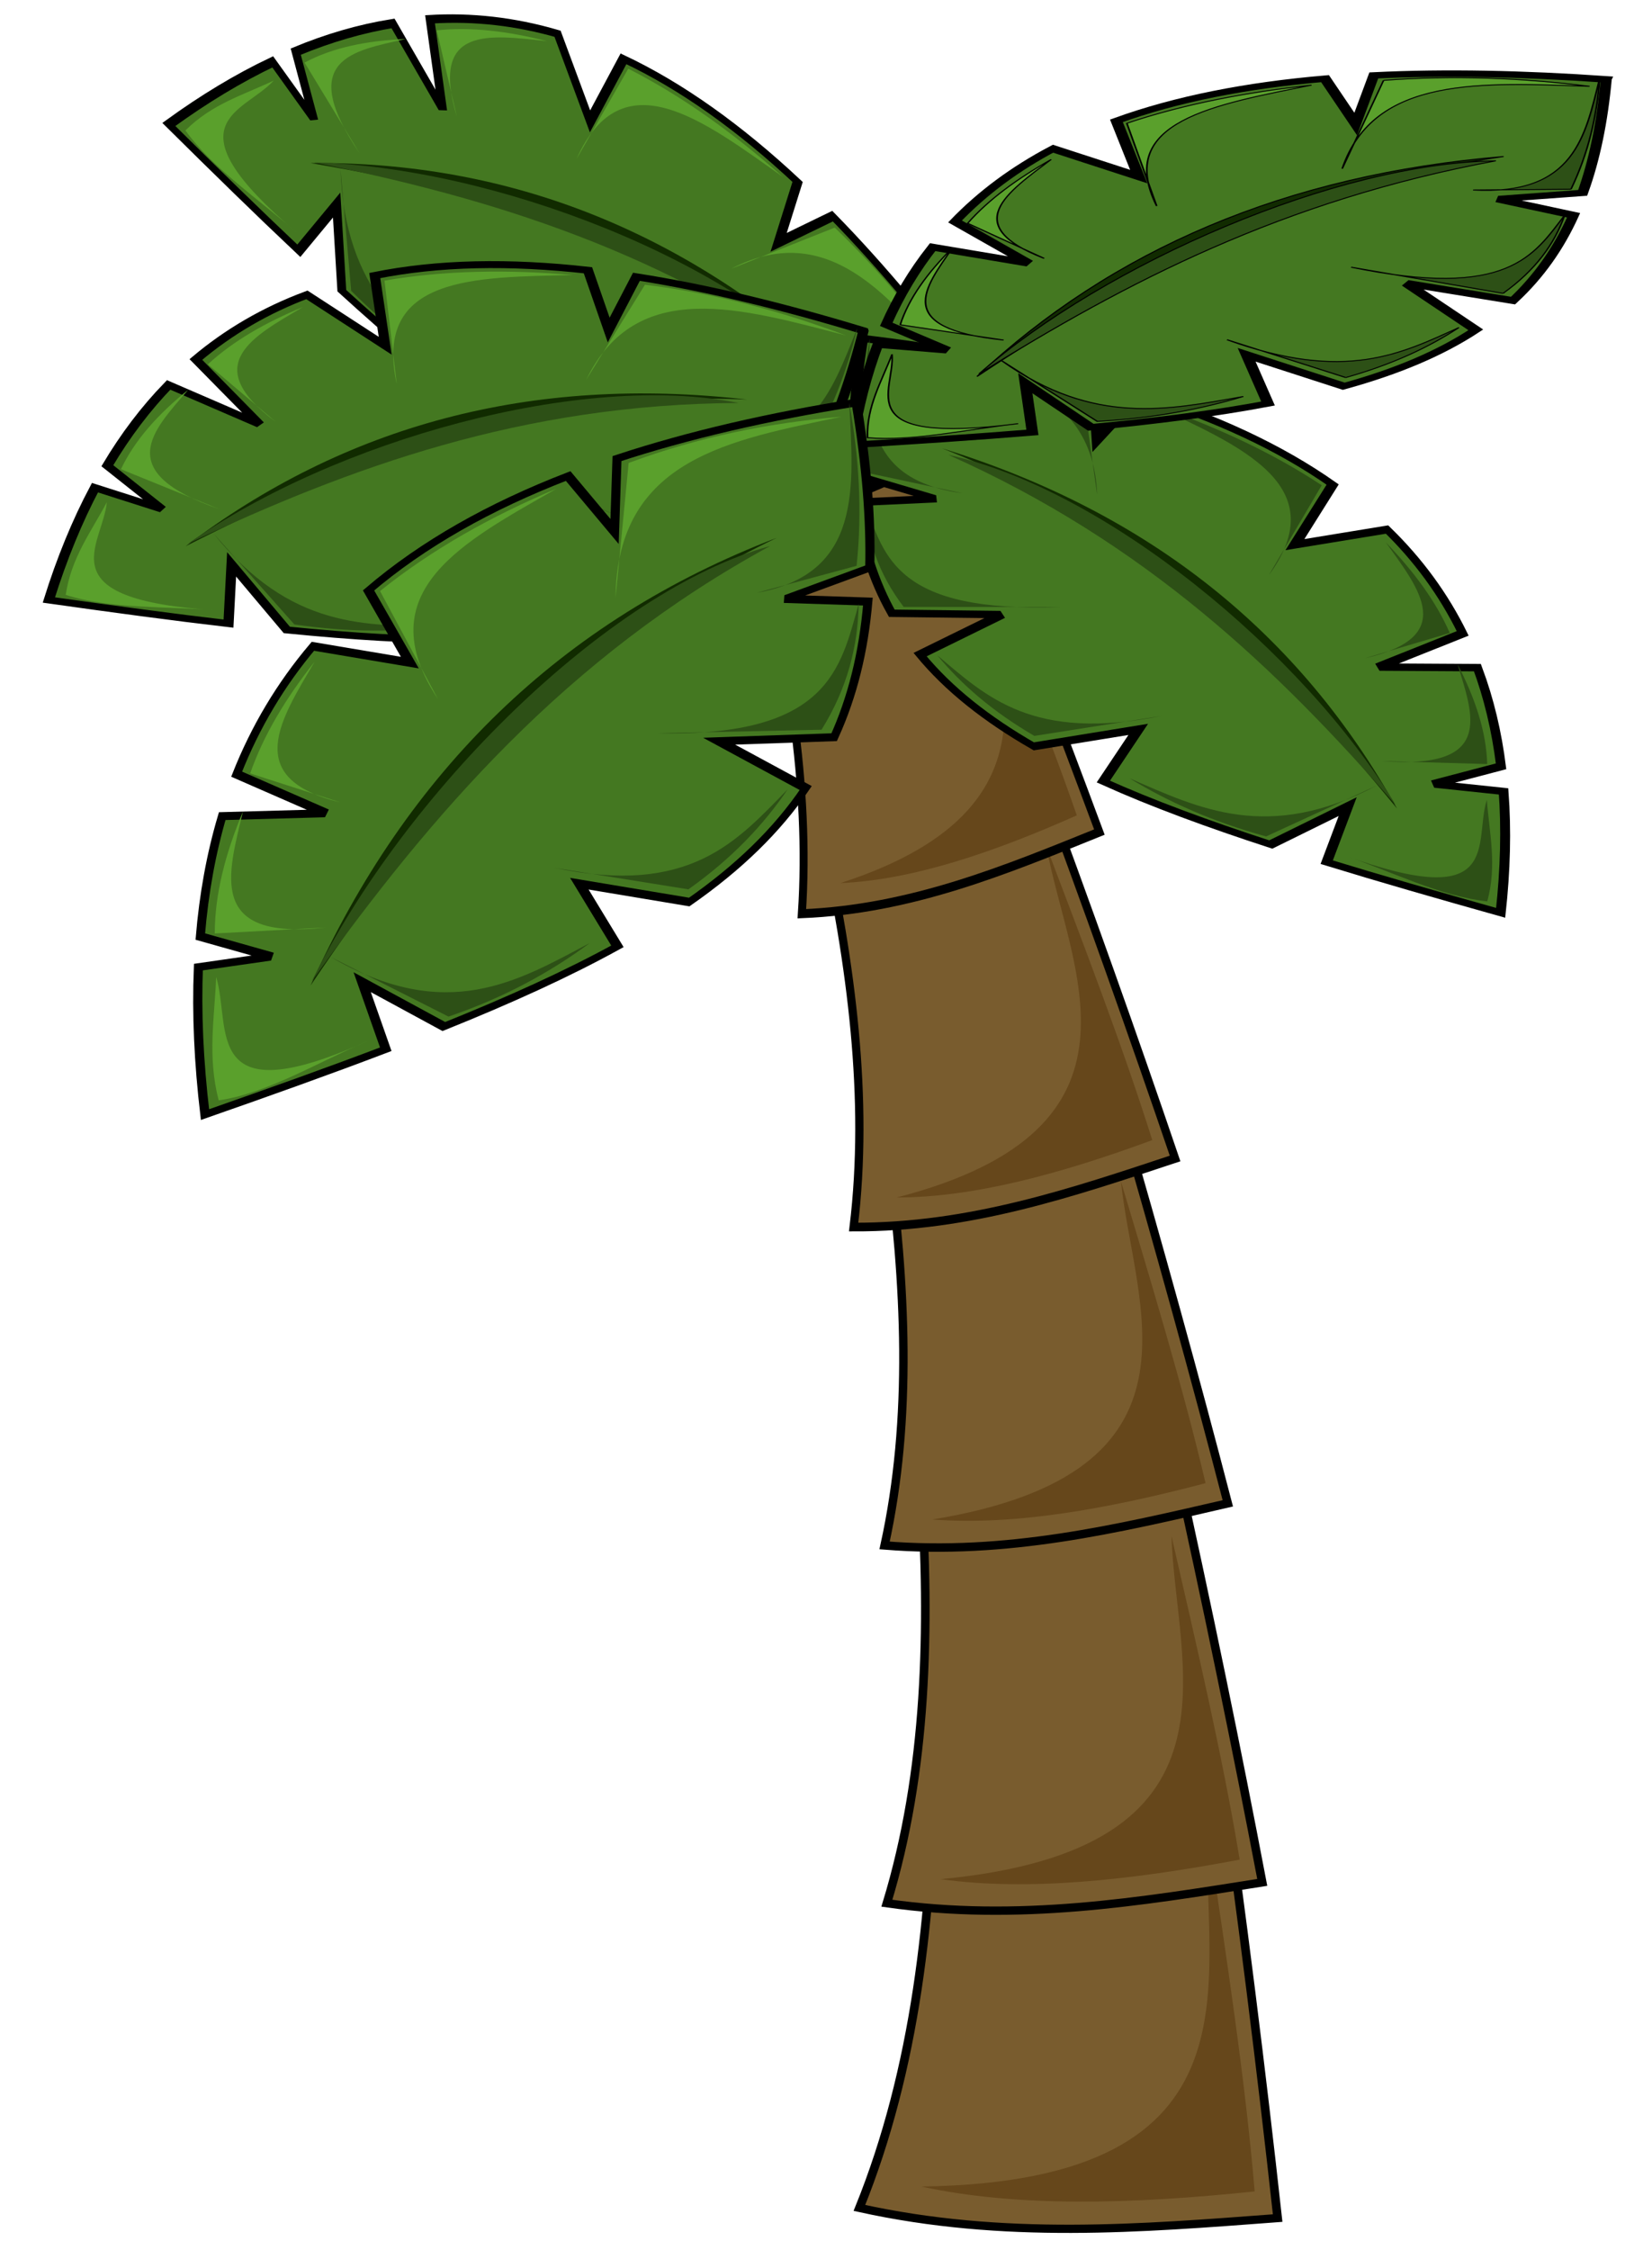 <svg xmlns="http://www.w3.org/2000/svg" viewBox="0 0 587.474 799.562"><defs><filter id="a" color-interpolation-filters="sRGB"><feGaussianBlur result="result0" stdDeviation="2" in="SourceAlpha"/><feComposite in2="result0" k3="10" k2="1" result="result3" in="SourceGraphic" operator="arithmetic"/><feComposite operator="in" result="result4" in2="result3" in="result3"/></filter><filter id="e" color-interpolation-filters="sRGB"><feGaussianBlur result="result0" stdDeviation="2" in="SourceAlpha"/><feComposite in2="result0" k3="10" k2="1" result="result3" in="SourceGraphic" operator="arithmetic"/><feComposite operator="in" result="result4" in2="result3" in="result3"/></filter><filter id="f" color-interpolation-filters="sRGB"><feGaussianBlur result="result0" stdDeviation="2" in="SourceAlpha"/><feComposite in2="result0" k3="10" k2="1" result="result3" in="SourceGraphic" operator="arithmetic"/><feComposite operator="in" result="result4" in2="result3" in="result3"/></filter><filter id="d" color-interpolation-filters="sRGB"><feGaussianBlur result="result0" stdDeviation="2" in="SourceAlpha"/><feComposite in2="result0" k3="10" k2="1" result="result3" in="SourceGraphic" operator="arithmetic"/><feComposite operator="in" result="result4" in2="result3" in="result3"/></filter><filter id="g" color-interpolation-filters="sRGB"><feGaussianBlur result="result0" stdDeviation="2" in="SourceAlpha"/><feComposite in2="result0" k3="10" k2="1" result="result3" in="SourceGraphic" operator="arithmetic"/><feComposite operator="in" result="result4" in2="result3" in="result3"/></filter><filter id="c" color-interpolation-filters="sRGB"><feGaussianBlur result="result0" stdDeviation="2" in="SourceAlpha"/><feComposite in2="result0" k3="10" k2="1" result="result3" in="SourceGraphic" operator="arithmetic"/><feComposite operator="in" result="result4" in2="result3" in="result3"/></filter><filter id="b" color-interpolation-filters="sRGB"><feGaussianBlur result="result0" stdDeviation="2" in="SourceAlpha"/><feComposite in2="result0" k3="10" k2="1" result="result3" in="SourceGraphic" operator="arithmetic"/><feComposite operator="in" result="result4" in2="result3" in="result3"/></filter></defs><g transform="matrix(.531 0 0 .363 141.852 533.42)" filter="url(#a)"><g transform="matrix(1.21 .043 -.025 1.148 -45.42 524.95)" filter="url(#b)"><path d="M356 567.36c.617 48.872-2.713 96.429-18 140 42.755 8.773 82.841 4.204 123 0-6.052-44.824-13.282-93.179-22-146-27.667 6.631-55.333 9.998-83 6z" transform="matrix(1.882 0 0 2.757 -340.91 -1815.5)" fill="#795c2e" stroke="#000" stroke-width="2.545"/><path d="M481.524-190.811c12.11 103.197 24.728 207.135 31.994 303.237-67.965 13.587-131.469 18.46-184.436 2.756C522.872 103.74 479.828-70.013 481.524-190.81z" fill="#66471b"/></g><g transform="matrix(1.086 -.088 .036 1.054 1.357 277.947)" filter="url(#c)"><path transform="matrix(1.882 0 0 2.757 -340.91 -1815.5)" d="M356 567.36c.617 48.872-2.713 96.429-18 140 42.755 8.773 82.841 4.204 123 0-6.052-44.824-13.282-93.179-22-146-27.667 6.631-55.333 9.998-83 6z" fill="#795c2e" stroke="#000" stroke-width="2.801"/><path d="M481.524-190.811c12.11 103.197 24.728 207.135 31.994 303.237-67.965 13.587-131.469 18.46-184.436 2.756C522.872 103.74 479.828-70.013 481.524-190.81z" fill="#66471b"/></g><g transform="matrix(.993 -.178 .082 .993 21.082 -37.564)" filter="url(#a)" stroke-width="6.833"><path transform="matrix(1.882 0 0 2.757 -340.91 -1815.5)" d="M356 567.36c.617 48.872-2.713 96.429-18 140 42.755 8.773 82.841 4.204 123 0-6.052-44.824-13.282-93.179-22-146-27.667 6.631-55.333 9.998-83 6z" fill="#795c2e" stroke="#000" stroke-width="3"/><path d="M481.524-190.811c12.11 103.197 24.728 207.135 31.994 303.237-67.965 13.587-131.469 18.46-184.436 2.756C522.872 103.74 479.828-70.013 481.524-190.81z" fill="#66471b"/></g><g transform="matrix(.93 -.29 .136 .98 11.683 -314.47)" filter="url(#a)" stroke-width="7.011"><path transform="matrix(1.882 0 0 2.757 -340.91 -1815.5)" d="M356 567.36c.617 48.872-2.713 96.429-18 140 42.755 8.773 82.841 4.204 123 0-6.052-44.824-13.282-93.179-22-146-27.667 6.631-55.333 9.998-83 6z" fill="#795c2e" stroke="#000" stroke-width="3.078"/><path d="M481.524-190.811c12.11 103.197 24.728 207.135 31.994 303.237-67.965 13.587-131.469 18.46-184.436 2.756C522.872 103.74 479.828-70.013 481.524-190.81z" fill="#66471b"/></g><g stroke-width="7.243"><path transform="matrix(1.62 -.65 .438 2.675 -587.518 -2247.349)" d="M356 567.36c.617 48.872-2.713 96.429-18 140 42.755 8.773 82.841 4.204 123 0-6.052-44.824-13.282-93.179-22-146-27.667 6.631-55.333 9.998-83 6z" fill="#795c2e" stroke="#000" stroke-width="3.18"/><path d="M378.322-954.44c26.81 95.975 54.172 192.495 75.686 283.255-56.34 36.647-110.225 63.297-158.307 66.339 164.978-77.998 100.342-231.77 82.621-349.594z" fill="#66471b"/></g><g transform="matrix(.855 1.061 -.494 .843 -7.84 -1705.707)" filter="url(#d)"><path d="M517.24 88.147c-49.3-17.139-95.19-29.002-137.54-34.78l-14.29 48.393-14.86-51.431c-47.15-3.341-89.49 1.746-126.8 16.582l9.133 61.158-48.778-40.379c-23.73 15.76-44.9 36.62-63.44 63.07l40.682 53.414-55.855-29.52c-12.488 21.73-23.553 46.49-33.153 74.52l34.363 35.07-40.833-15.08c-9.147 30.285-16.752 64.022-22.788 101.4 38.79 4.409 74.74 8.164 108.02 10.742l-.612-52.329 35.629 54.634c39.627 2.083 75.136 1.97 106.83-1.44l-9.124-53.741 55.307 45.653c32.079-8.18 59.375-21.451 82.42-41.513l-37.796-57.807 62.024 32.164c16.826-21.447 30.78-48.157 42.163-81.157l-43.637-26.896 50.659 4.7c9.436-32.767 16.779-70.976 22.279-115.42h0z" fill="#447821" stroke="#000" stroke-width="6.123"/><path d="M450.74 155.18c-127.81 3.94-230.76 75.02-328.39 160.43 89.55-114.91 198.42-170.2 328.39-160.43z" fill="#112b00"/><path d="M445.82 158.67C316.85 171.79 217.17 236.9 123.74 313.1c83.44-99.25 227.48-173.33 322.08-154.43z" fill="#2d5016"/><path d="M229.76 70.823l11.62 90.357c-18.85-94.52 42.59-98.296 100.68-105.85-39.04-1.233-76.71 2.975-112.3 15.493zM128.01 154.35l42.808 46.749c-48.39-46.12-16.82-73.9 11.41-102.44-21.52 15.57-40.11 33.69-54.22 55.69zM385.13 59.849l-31 86.821c25.61-93.643 89.97-71.147 152.72-53.483-39.17-17.589-79.53-29.669-121.72-33.338zM80.586 251.48l60.196 29.579c-65.726-26.93-42.714-65.32-23.4-103.25-16.85 22.93-29.796 47.24-36.794 73.67zM73.574 281.22c-8.055 26.8-18.939 50.76-20.652 83.9 27.335 10.07 59.958 4.28 90.358 5.16-102.82.16-70.468-50.37-69.706-89.06z" fill="#5aa02c"/><path d="M190.37 378.32l-52.133-75.798c49.882 80.447 95.133 72.91 140.58 69.033-26.33 7.758-55.341 10.834-88.444 6.765zM340.94 365.27l-67.64-55.14c67.292 60.417 102.18 37.373 138.42 17.801-19.206 16.669-42.146 29.745-70.784 37.337zM440.38 298.06l-88.177-47.368c90.652 54.328 109.04 12.082 130.43-26.146-8.024 28.415-21.204 53.503-42.255 73.514zM488.3 198.23l-58.095-12.073c59.885 19.303 70.524-41.967 83.213-99.884-4.36 38.95-12.135 76.512-25.118 111.96z" fill="#2d5016"/></g><g transform="matrix(1.119 .104 -.053 1.108 -262.99 -1297.095)" filter="url(#a)"><path d="M517.24 88.147c-49.3-17.139-95.19-29.002-137.54-34.78l-14.29 48.393-14.86-51.431c-47.15-3.341-89.49 1.746-126.8 16.582l9.133 61.158-48.778-40.379c-23.73 15.76-44.9 36.62-63.44 63.07l40.682 53.414-55.855-29.52c-12.488 21.73-23.553 46.49-33.153 74.52l34.363 35.07-40.833-15.08c-9.147 30.285-16.752 64.022-22.788 101.4 38.79 4.409 74.74 8.164 108.02 10.742l-.612-52.329 35.629 54.634c39.627 2.083 75.136 1.97 106.83-1.44l-9.124-53.741 55.307 45.653c32.079-8.18 59.375-21.451 82.42-41.513l-37.796-57.807 62.024 32.164c16.826-21.447 30.78-48.157 42.163-81.157l-43.637-26.896 50.659 4.7c9.436-32.767 16.779-70.976 22.279-115.42h0z" fill="#447821" stroke="#000" stroke-width="6.123"/><path d="M450.74 155.18c-127.81 3.94-230.76 75.02-328.39 160.43 89.55-114.91 198.42-170.2 328.39-160.43z" fill="#112b00"/><path d="M445.82 158.67C316.85 171.79 217.17 236.9 123.74 313.1c83.44-99.25 227.48-173.33 322.08-154.43z" fill="#2d5016"/><path d="M229.76 70.823l11.62 90.357c-18.85-94.52 42.59-98.296 100.68-105.85-39.04-1.233-76.71 2.975-112.3 15.493zM128.01 154.35l42.808 46.749c-48.39-46.12-16.82-73.9 11.41-102.44-21.52 15.57-40.11 33.69-54.22 55.69zM385.13 59.849l-31 86.821c25.61-93.643 89.97-71.147 152.72-53.483-39.17-17.589-79.53-29.669-121.72-33.338zM80.586 251.48l60.196 29.579c-65.726-26.93-42.714-65.32-23.4-103.25-16.85 22.93-29.796 47.24-36.794 73.67zM73.574 281.22c-8.055 26.8-18.939 50.76-20.652 83.9 27.335 10.07 59.958 4.28 90.358 5.16-102.82.16-70.468-50.37-69.706-89.06z" fill="#5aa02c"/><path d="M190.37 378.32l-52.133-75.798c49.882 80.447 95.133 72.91 140.58 69.033-26.33 7.758-55.341 10.834-88.444 6.765zM340.94 365.27l-67.64-55.14c67.292 60.417 102.18 37.373 138.42 17.801-19.206 16.669-42.146 29.745-70.784 37.337zM440.38 298.06l-88.177-47.368c90.652 54.328 109.04 12.082 130.43-26.146-8.024 28.415-21.204 53.503-42.255 73.514zM488.3 198.23l-58.095-12.073c59.885 19.303 70.524-41.967 83.213-99.884-4.36 38.95-12.135 76.512-25.118 111.96z" fill="#2d5016"/></g><g transform="matrix(-1.053 -.563 -.256 1.046 878.084 -939.085)" filter="url(#e)"><path d="M517.24 88.147c-49.3-17.139-95.19-29.002-137.54-34.78l-14.29 48.393-14.86-51.431c-47.15-3.341-89.49 1.746-126.8 16.582l9.133 61.158-48.778-40.379c-23.73 15.76-44.9 36.62-63.44 63.07l40.682 53.414-55.855-29.52c-12.488 21.73-23.553 46.49-33.153 74.52l34.363 35.07-40.833-15.08c-9.147 30.285-16.752 64.022-22.788 101.4 38.79 4.409 74.74 8.164 108.02 10.742l-.612-52.329 35.629 54.634c39.627 2.083 75.136 1.97 106.83-1.44l-9.124-53.741 55.307 45.653c32.079-8.18 59.375-21.451 82.42-41.513l-37.796-57.807 62.024 32.164c16.826-21.447 30.78-48.157 42.163-81.157l-43.637-26.896 50.659 4.7c9.436-32.767 16.779-70.976 22.279-115.42h0z" fill="#447821" stroke-width="6.123" stroke="#000"/><path d="M450.74 155.18c-127.81 3.94-230.76 75.02-328.39 160.43 89.55-114.91 198.42-170.2 328.39-160.43z" fill="#112b00"/><path d="M445.82 158.67C316.85 171.79 217.17 236.9 123.74 313.1c83.44-99.25 227.48-173.33 322.08-154.43zM229.76 70.823l11.62 90.357c-18.85-94.52 42.59-98.296 100.68-105.85-39.04-1.233-76.71 2.975-112.3 15.493zM128.01 154.35l42.808 46.749c-48.39-46.12-16.82-73.9 11.41-102.44-21.52 15.57-40.11 33.69-54.22 55.69zM385.13 59.849l-31 86.821c25.61-93.643 89.97-71.147 152.72-53.483-39.17-17.589-79.53-29.669-121.72-33.338zM80.586 251.48l60.196 29.579c-65.726-26.93-42.714-65.32-23.4-103.25-16.85 22.93-29.796 47.24-36.794 73.67zM73.574 281.22c-8.055 26.8-18.939 50.76-20.652 83.9 27.335 10.07 59.958 4.28 90.358 5.16-102.82.16-70.468-50.37-69.706-89.06z" fill="#2d5016"/><path d="M190.37 378.32l-52.133-75.798c49.882 80.447 95.133 72.91 140.58 69.033-26.33 7.758-55.341 10.834-88.444 6.765zM340.94 365.27l-67.64-55.14c67.292 60.417 102.18 37.373 138.42 17.801-19.206 16.669-42.146 29.745-70.784 37.337zM440.38 298.06l-88.177-47.368c90.652 54.328 109.04 12.082 130.43-26.146-8.024 28.415-21.204 53.503-42.255 73.514zM488.3 198.23l-58.095-12.073c59.885 19.303 70.524-41.967 83.213-99.884-4.36 38.95-12.135 76.512-25.118 111.96z" fill="#2d5016"/></g><g transform="matrix(1.112 -.205 .078 .923 226.507 -1367.07)" filter="url(#f)" stroke="#000"><path d="M517.24 88.147c-49.3-17.139-95.19-29.002-137.54-34.78l-14.29 48.393-14.86-51.431c-47.15-3.341-89.49 1.746-126.8 16.582l9.133 61.158-48.778-40.379c-23.73 15.76-44.9 36.62-63.44 63.07l40.682 53.414-55.855-29.52c-12.488 21.73-23.553 46.49-33.153 74.52l34.363 35.07-40.833-15.08c-9.147 30.285-16.752 64.022-22.788 101.4 38.79 4.409 74.74 8.164 108.02 10.742l-.612-52.329 35.629 54.634c39.627 2.083 75.136 1.97 106.83-1.44l-9.124-53.741 55.307 45.653c32.079-8.18 59.375-21.451 82.42-41.513l-37.796-57.807 62.024 32.164c16.826-21.447 30.78-48.157 42.163-81.157l-43.637-26.896 50.659 4.7c9.436-32.767 16.779-70.976 22.279-115.42h0z" fill="#447821" stroke-width="6.692"/><path d="M450.74 155.18c-127.81 3.94-230.76 75.02-328.39 160.43 89.55-114.91 198.42-170.2 328.39-160.43z" fill="#112b00"/><path d="M445.82 158.67C316.85 171.79 217.17 236.9 123.74 313.1c83.44-99.25 227.48-173.33 322.08-154.43z" fill="#2d5016"/><path d="M229.76 70.823l11.62 90.357c-18.85-94.52 42.59-98.296 100.68-105.85-39.04-1.233-76.71 2.975-112.3 15.493zM128.01 154.35l42.808 46.749c-48.39-46.12-16.82-73.9 11.41-102.44-21.52 15.57-40.11 33.69-54.22 55.69zM385.13 59.849l-31 86.821c25.61-93.643 89.97-71.147 152.72-53.483-39.17-17.589-79.53-29.669-121.72-33.338zM80.586 251.48l60.196 29.579c-65.726-26.93-42.714-65.32-23.4-103.25-16.85 22.93-29.796 47.24-36.794 73.67zM73.574 281.22c-8.055 26.8-18.939 50.76-20.652 83.9 27.335 10.07 59.958 4.28 90.358 5.16-102.82.16-70.468-50.37-69.706-89.06z" fill="#5aa02c"/><path d="M190.37 378.32l-52.133-75.798c49.882 80.447 95.133 72.91 140.58 69.033-26.33 7.758-55.341 10.834-88.444 6.765zM340.94 365.27l-67.64-55.14c67.292 60.417 102.18 37.373 138.42 17.801-19.206 16.669-42.146 29.745-70.784 37.337zM440.38 298.06l-88.177-47.368c90.652 54.328 109.04 12.082 130.43-26.146-8.024 28.415-21.204 53.503-42.255 73.514zM488.3 198.23l-58.095-12.073c59.885 19.303 70.524-41.967 83.213-99.884-4.36 38.95-12.135 76.512-25.118 111.96z" fill="#2d5016"/></g><g transform="matrix(1.092 -.718 .289 1.263 -283.99 -815.27)" filter="url(#g)"><path d="M517.24 88.147c-49.3-17.139-95.19-29.002-137.54-34.78l-14.29 48.393-14.86-51.431c-47.15-3.341-89.49 1.746-126.8 16.582l9.133 61.158-48.778-40.379c-23.73 15.76-44.9 36.62-63.44 63.07l40.682 53.414-55.855-29.52c-12.488 21.73-23.553 46.49-33.153 74.52l34.363 35.07-40.833-15.08c-9.147 30.285-16.752 64.022-22.788 101.4 38.79 4.409 74.74 8.164 108.02 10.742l-.612-52.329 35.629 54.634c39.627 2.083 75.136 1.97 106.83-1.44l-9.124-53.741 55.307 45.653c32.079-8.18 59.375-21.451 82.42-41.513l-37.796-57.807 62.024 32.164c16.826-21.447 30.78-48.157 42.163-81.157l-43.637-26.896 50.659 4.7c9.436-32.767 16.779-70.976 22.279-115.42h0z" fill="#447821" stroke-width="5.425" stroke="#000"/><path d="M450.74 155.18c-127.81 3.94-230.76 75.02-328.39 160.43 89.55-114.91 198.42-170.2 328.39-160.43z" fill="#112b00"/><path d="M445.82 158.67C316.85 171.79 217.17 236.9 123.74 313.1c83.44-99.25 227.48-173.33 322.08-154.43z" fill="#2d5016"/><path d="M229.76 70.823l11.62 90.357c-18.85-94.52 42.59-98.296 100.68-105.85-39.04-1.233-76.71 2.975-112.3 15.493zM128.01 154.35l42.808 46.749c-48.39-46.12-16.82-73.9 11.41-102.44-21.52 15.57-40.11 33.69-54.22 55.69zM385.13 59.849l-31 86.821c25.61-93.643 89.97-71.147 152.72-53.483-39.17-17.589-79.53-29.669-121.72-33.338zM80.586 251.48l60.196 29.579c-65.726-26.93-42.714-65.32-23.4-103.25-16.85 22.93-29.796 47.24-36.794 73.67zM73.574 281.22c-8.055 26.8-18.939 50.76-20.652 83.9 27.335 10.07 59.958 4.28 90.358 5.16-102.82.16-70.468-50.37-69.706-89.06z" fill="#5aa02c"/><path d="M190.37 378.32l-52.133-75.798c49.882 80.447 95.133 72.91 140.58 69.033-26.33 7.758-55.341 10.834-88.444 6.765zM340.94 365.27l-67.64-55.14c67.292 60.417 102.18 37.373 138.42 17.801-19.206 16.669-42.146 29.745-70.784 37.337zM440.38 298.06l-88.177-47.368c90.652 54.328 109.04 12.082 130.43-26.146-8.024 28.415-21.204 53.503-42.255 73.514zM488.3 198.23l-58.095-12.073c59.885 19.303 70.524-41.967 83.213-99.884-4.36 38.95-12.135 76.512-25.118 111.96z" fill="#2d5016"/></g></g></svg>